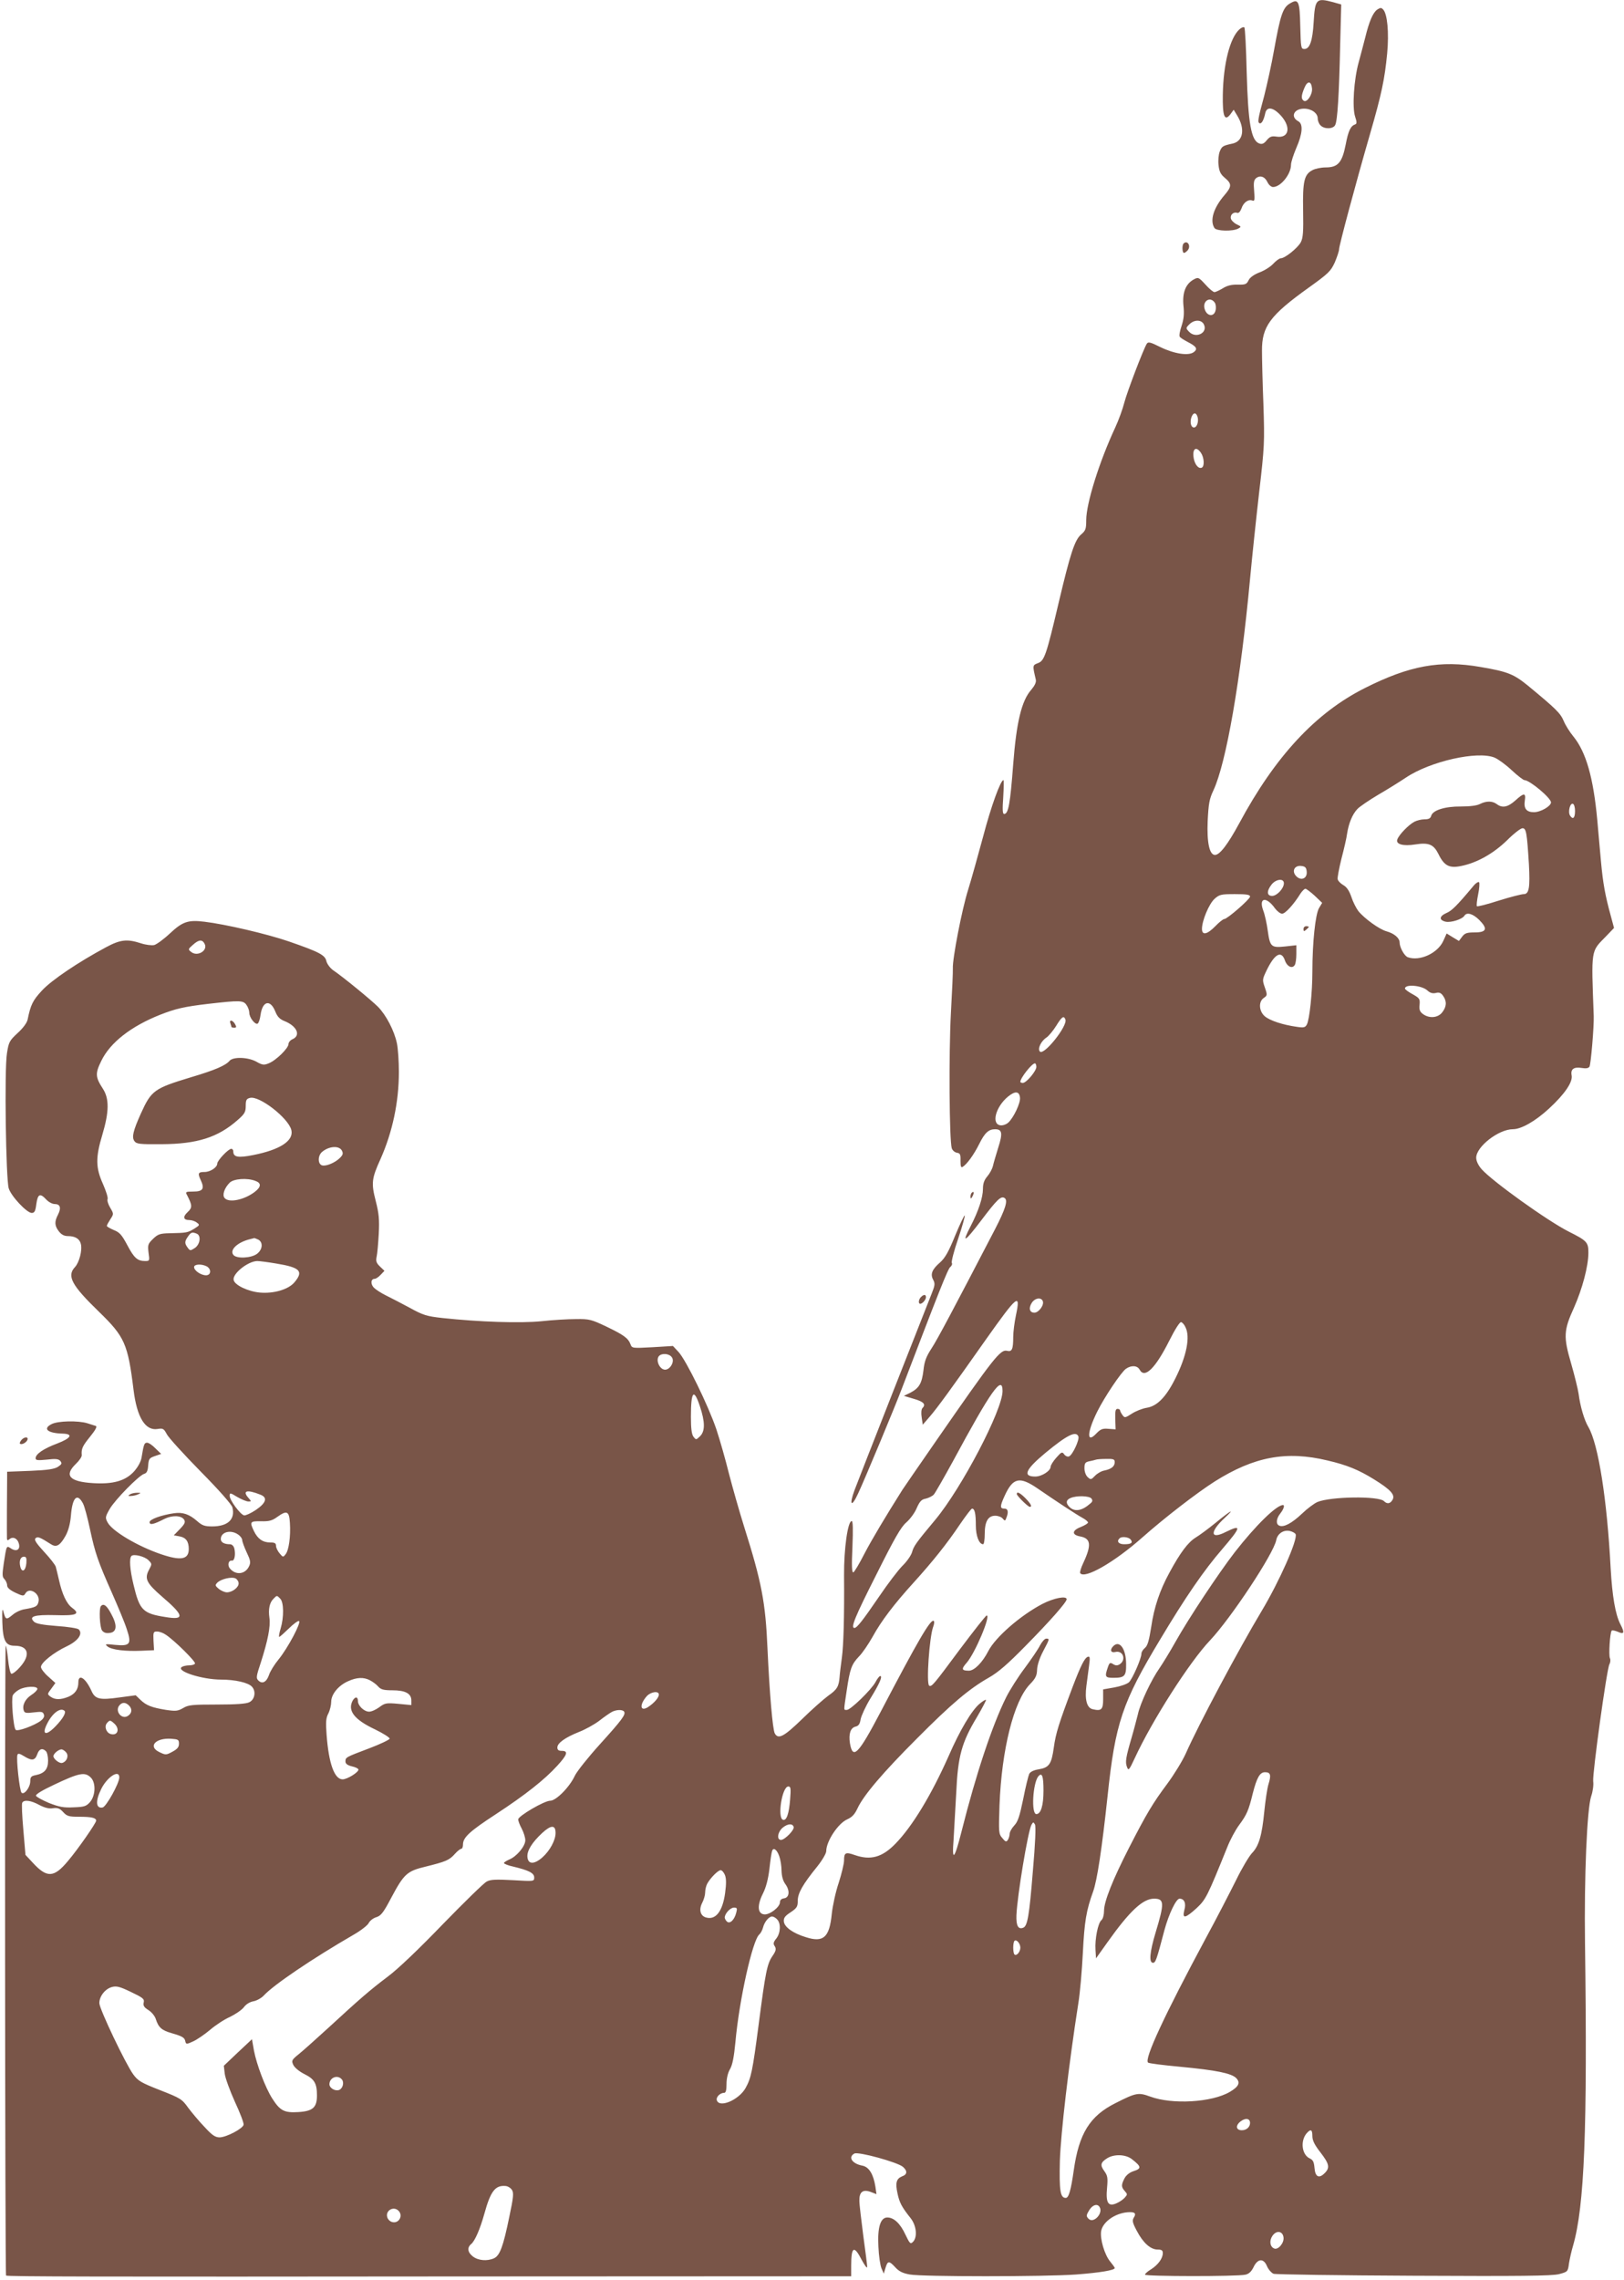 <?xml version="1.0" standalone="no"?>
<!DOCTYPE svg PUBLIC "-//W3C//DTD SVG 20010904//EN"
 "http://www.w3.org/TR/2001/REC-SVG-20010904/DTD/svg10.dtd">
<svg version="1.0" xmlns="http://www.w3.org/2000/svg"
 width="912pt" height="1280pt" viewBox="0 0 912 1280"
 preserveAspectRatio="xMidYMid meet">
<g transform="translate(0,1280) scale(0.1,-0.1)"
fill="#795548" stroke="none">
<path d="M7243 12780 c-39 -23 -53 -66 -88 -260 -14 -80 -40 -197 -56 -260
-35 -128 -38 -148 -25 -152 11 -4 23 18 31 55 8 41 45 36 89 -13 58 -65 44
-128 -26 -117 -27 4 -37 0 -54 -20 -15 -19 -26 -24 -41 -19 -47 15 -64 113
-72 403 -3 133 -9 245 -13 249 -5 4 -17 -1 -28 -11 -53 -48 -90 -193 -93 -367
-2 -122 10 -152 43 -109 l18 25 20 -33 c45 -74 34 -144 -26 -157 -55 -12 -60
-15 -72 -44 -7 -18 -10 -50 -7 -77 4 -37 12 -52 36 -72 39 -33 39 -48 -3 -97
-61 -71 -83 -142 -56 -184 11 -18 104 -20 134 -3 18 10 17 11 -10 24 -16 8
-30 23 -32 33 -4 21 16 38 36 31 8 -3 17 7 24 25 11 34 39 53 61 44 13 -5 14
4 10 53 -4 46 -2 61 10 72 23 19 50 10 65 -22 7 -15 21 -27 31 -27 43 0 101
72 101 125 0 15 14 57 30 95 35 80 39 134 11 149 -46 25 -25 71 32 71 42 0 77
-25 77 -55 0 -13 7 -31 16 -39 21 -22 71 -21 82 2 13 23 22 173 28 447 l6 230
-46 13 c-95 25 -101 19 -109 -115 -6 -103 -22 -148 -52 -148 -19 0 -20 8 -23
127 -3 144 -10 158 -59 128z m125 -477 c3 -34 -28 -80 -46 -69 -16 10 -15 29
3 72 17 42 39 41 43 -3z"/>
<path d="M7734 12746 c-24 -17 -45 -66 -67 -156 -9 -36 -26 -99 -37 -140 -27
-98 -37 -253 -20 -305 10 -29 10 -40 1 -43 -26 -9 -39 -35 -54 -114 -20 -102
-44 -128 -113 -128 -25 0 -58 -7 -73 -15 -47 -24 -56 -62 -53 -227 2 -119 0
-153 -13 -178 -17 -32 -89 -90 -112 -90 -8 0 -27 -14 -42 -30 -15 -17 -50 -39
-77 -49 -31 -12 -54 -28 -62 -44 -11 -23 -18 -26 -61 -25 -33 1 -59 -5 -83
-20 -20 -12 -41 -22 -48 -22 -7 0 -30 19 -51 43 -38 41 -40 42 -67 27 -44 -25
-63 -74 -56 -146 5 -45 2 -75 -10 -112 -10 -29 -15 -56 -11 -62 3 -6 24 -19
45 -30 49 -25 58 -39 34 -57 -29 -22 -109 -10 -187 28 -58 29 -69 31 -77 19
-20 -33 -110 -269 -126 -330 -9 -36 -32 -99 -51 -140 -90 -193 -163 -427 -163
-520 0 -49 -3 -59 -29 -81 -36 -31 -61 -109 -126 -384 -69 -293 -80 -325 -116
-338 -31 -12 -31 -12 -12 -93 3 -15 -6 -33 -26 -57 -54 -61 -83 -182 -101
-417 -17 -224 -27 -280 -51 -280 -9 0 -10 25 -5 95 3 52 4 95 1 95 -16 0 -70
-149 -114 -317 -28 -103 -65 -237 -84 -298 -35 -110 -89 -390 -86 -442 1 -16
-4 -129 -11 -253 -12 -224 -9 -713 5 -757 4 -12 17 -23 29 -25 18 -3 21 -9 20
-45 0 -30 3 -40 11 -35 24 14 63 67 94 129 31 63 53 83 89 83 40 0 44 -22 18
-103 -13 -42 -27 -89 -30 -104 -4 -16 -18 -42 -31 -57 -18 -21 -25 -41 -25
-71 0 -48 -25 -124 -69 -209 -53 -102 -34 -91 60 33 87 115 110 138 130 125
21 -12 6 -61 -54 -177 -234 -450 -322 -616 -356 -668 -30 -46 -40 -73 -45
-122 -9 -74 -24 -100 -73 -126 l-37 -18 57 -17 c55 -16 68 -31 47 -52 -6 -6
-8 -28 -4 -52 l6 -41 38 44 c42 48 122 158 317 435 177 250 196 265 168 134
-8 -38 -15 -92 -15 -121 0 -69 -7 -84 -35 -77 -37 9 -74 -38 -401 -510 -98
-142 -182 -263 -186 -270 -94 -149 -173 -281 -214 -360 -28 -55 -56 -102 -62
-104 -8 -2 -10 36 -5 142 4 100 3 146 -4 146 -22 0 -44 -155 -43 -305 2 -232
-3 -395 -12 -460 -6 -44 -12 -93 -13 -110 -4 -53 -14 -71 -63 -105 -26 -19
-93 -78 -148 -132 -103 -100 -134 -115 -153 -80 -12 23 -29 218 -41 477 -11
259 -33 373 -131 683 -27 86 -65 220 -85 297 -19 77 -51 190 -71 250 -45 133
-170 389 -213 435 l-31 33 -115 -7 c-112 -6 -115 -6 -123 16 -13 35 -38 53
-136 100 -84 40 -96 43 -170 42 -44 0 -132 -5 -195 -12 -119 -12 -350 -4 -555
18 -90 10 -109 16 -185 58 -47 25 -106 56 -133 69 -26 13 -56 32 -67 43 -20
20 -18 50 4 50 7 0 22 10 34 23 l21 22 -25 24 c-21 20 -24 31 -19 55 4 17 9
75 12 129 4 80 1 114 -17 184 -26 101 -23 126 27 236 67 151 103 319 103 489
0 59 -5 131 -11 160 -15 72 -61 159 -106 205 -39 39 -199 170 -254 207 -16 12
-32 34 -36 49 -7 35 -40 52 -210 111 -125 43 -358 97 -475 111 -92 11 -122 1
-193 -65 -35 -33 -75 -62 -89 -66 -15 -3 -48 1 -75 10 -77 25 -115 21 -195
-22 -155 -83 -307 -185 -361 -244 -51 -55 -63 -79 -80 -163 -4 -18 -26 -48
-56 -75 -46 -43 -50 -50 -60 -114 -15 -92 -6 -707 10 -758 14 -45 102 -138
129 -138 16 0 21 10 26 50 8 57 21 63 56 25 13 -14 34 -25 47 -25 31 0 38 -21
19 -59 -21 -40 -20 -63 5 -95 14 -18 30 -26 50 -26 41 0 66 -15 73 -44 9 -36
-9 -104 -33 -130 -47 -50 -19 -102 135 -251 144 -140 162 -179 194 -439 19
-154 66 -230 135 -219 30 5 35 2 51 -28 9 -19 95 -113 190 -210 103 -104 175
-186 179 -202 17 -67 -25 -107 -114 -107 -41 0 -56 5 -84 30 -45 39 -80 51
-130 44 -70 -10 -137 -34 -137 -50 0 -18 23 -13 83 18 45 22 95 20 111 -4 8
-14 4 -24 -24 -53 l-34 -35 33 -6 c36 -7 51 -29 51 -71 0 -59 -44 -67 -156
-29 -132 45 -275 130 -300 179 -14 26 -13 31 12 75 31 53 163 187 193 197 15
4 21 16 23 47 3 37 6 42 38 53 l35 12 -32 31 c-17 18 -38 32 -47 32 -16 0 -19
-10 -31 -83 -4 -24 -20 -53 -42 -78 -48 -53 -117 -73 -230 -66 -133 8 -164 43
-98 107 20 19 35 41 34 50 -3 36 4 51 47 104 30 37 41 58 32 60 -7 2 -28 9
-47 15 -51 16 -167 14 -202 -5 -51 -26 -21 -51 64 -53 60 -2 46 -26 -33 -56
-77 -29 -120 -59 -120 -82 0 -12 11 -13 63 -8 50 6 66 4 76 -8 10 -13 8 -18
-13 -32 -20 -13 -58 -19 -156 -23 l-130 -5 0 -26 c-1 -58 -2 -337 -1 -350 1
-10 4 -11 15 -2 19 16 45 3 52 -26 9 -33 -13 -47 -44 -27 -26 17 -25 20 -41
-84 -9 -62 -9 -76 4 -88 8 -9 15 -24 15 -35 0 -13 15 -26 46 -41 43 -20 47
-20 56 -5 22 40 86 -1 74 -47 -6 -25 -15 -30 -78 -41 -21 -3 -51 -17 -68 -32
-35 -29 -39 -27 -51 19 -6 23 -8 6 -6 -59 3 -104 18 -133 69 -133 78 0 91 -52
30 -120 -21 -24 -43 -40 -49 -37 -6 4 -14 41 -18 82 -4 41 -10 75 -13 75 -6 0
-4 -3531 2 -3536 5 -6 530 -7 2509 -5 l2237 1 0 59 c0 108 16 117 59 33 17
-31 30 -49 31 -40 0 10 -10 88 -22 175 -11 87 -22 175 -22 197 -1 50 20 66 65
49 l31 -12 -6 42 c-11 70 -36 111 -73 118 -58 11 -82 48 -45 68 22 12 244 -49
273 -75 26 -23 24 -43 -5 -53 -32 -13 -39 -36 -26 -95 11 -53 24 -77 74 -140
33 -42 39 -107 13 -133 -14 -14 -18 -10 -42 40 -29 63 -65 97 -102 97 -39 0
-56 -56 -50 -165 2 -49 10 -103 17 -120 l13 -30 10 33 c12 40 20 40 55 2 20
-22 41 -33 81 -40 70 -13 755 -13 935 0 132 10 216 24 216 36 0 4 -11 19 -25
36 -32 38 -59 129 -51 173 11 55 88 105 162 105 29 0 35 -9 21 -31 -10 -16 -7
-29 17 -74 35 -67 77 -105 117 -105 23 0 29 -5 29 -20 0 -30 -27 -66 -66 -91
-19 -11 -34 -25 -34 -30 0 -10 517 -11 564 0 19 4 33 17 45 41 23 50 57 53 76
7 8 -19 25 -38 37 -43 13 -4 367 -9 788 -11 595 -3 776 -1 815 9 49 13 50 14
56 60 4 25 14 70 23 100 64 222 81 647 67 1698 -5 374 11 755 35 826 9 26 14
63 11 83 -5 42 76 629 91 657 6 11 7 26 3 34 -8 16 0 145 10 155 4 3 18 0 33
-6 37 -17 41 -7 16 41 -29 56 -46 159 -55 315 -20 385 -69 697 -125 793 -23
38 -46 116 -55 187 -4 27 -23 104 -42 170 -44 150 -42 186 16 313 47 106 81
233 81 309 0 58 -8 67 -110 118 -119 60 -430 283 -490 351 -19 22 -30 46 -30
64 0 62 126 160 206 160 47 0 126 45 203 116 88 81 134 149 127 186 -7 35 12
49 56 42 24 -4 38 -2 44 7 8 12 26 228 24 284 -14 381 -17 360 68 447 l46 48
-18 67 c-32 116 -44 184 -55 303 -6 63 -15 169 -21 235 -22 239 -63 383 -135
471 -19 23 -44 62 -54 87 -19 44 -44 68 -200 197 -80 65 -113 79 -266 105
-227 40 -400 8 -650 -118 -277 -139 -504 -384 -706 -760 -64 -118 -109 -177
-136 -177 -31 0 -46 69 -41 190 5 98 9 123 32 172 72 153 153 618 206 1188 11
118 34 337 51 485 30 257 31 281 24 495 -5 124 -8 259 -8 300 -1 137 45 199
261 354 113 81 125 93 148 143 13 31 24 64 24 74 0 20 92 364 173 644 66 228
83 310 97 455 11 118 1 223 -23 247 -10 11 -16 10 -33 -1z m-911 -1647 c5 -9
7 -28 3 -43 -9 -36 -47 -32 -60 6 -17 47 31 78 57 37z m-63 -119 c26 -49 -46
-84 -84 -41 -17 18 -17 20 3 40 27 27 67 27 81 1z m-35 -520 c8 -26 -3 -60
-20 -60 -17 0 -24 30 -14 58 10 27 26 28 34 2z m19 -202 c18 -26 21 -74 6 -83
-17 -10 -39 14 -46 50 -10 55 12 73 40 33z m1650 -1712 c19 -8 62 -39 95 -70
33 -31 66 -56 72 -56 29 0 149 -100 149 -125 0 -21 -58 -55 -96 -55 -42 0 -58
21 -51 65 7 45 -5 45 -54 0 -42 -37 -72 -43 -103 -20 -25 19 -59 19 -95 1 -17
-9 -56 -14 -107 -14 -89 1 -159 -21 -167 -53 -4 -14 -14 -19 -37 -19 -17 0
-43 -6 -58 -14 -32 -17 -86 -73 -95 -99 -10 -27 33 -39 101 -28 76 12 103 0
130 -54 32 -66 61 -81 128 -67 89 18 181 70 257 144 38 38 77 68 87 68 21 0
25 -26 36 -202 7 -131 1 -168 -29 -168 -12 0 -75 -16 -139 -36 -65 -21 -120
-35 -124 -32 -3 3 0 33 7 67 7 33 9 64 5 68 -4 4 -20 -6 -34 -24 -91 -109
-120 -137 -149 -149 -41 -18 -43 -40 -4 -49 30 -6 93 14 105 34 13 21 48 11
83 -24 49 -49 42 -70 -25 -70 -44 0 -56 -4 -71 -24 l-18 -24 -35 21 -34 21
-18 -40 c-31 -71 -134 -118 -201 -93 -19 8 -45 55 -45 82 0 25 -30 51 -73 63
-41 11 -125 72 -159 114 -12 16 -30 51 -39 79 -12 35 -26 56 -46 67 -15 9 -29
23 -31 33 -2 9 8 61 21 114 14 53 29 117 32 142 9 58 30 109 58 138 12 13 65
49 117 80 52 30 122 74 155 96 137 92 404 152 499 112z m451 -299 c0 -40 -12
-51 -28 -26 -13 20 0 72 16 66 7 -2 12 -20 12 -40z m-1507 -339 c5 -39 -30
-56 -58 -28 -28 28 -11 63 28 58 21 -2 28 -9 30 -30z m-128 -67 c0 -29 -39
-71 -66 -71 -30 0 -32 27 -3 64 25 31 69 36 69 7z m173 -70 l42 -40 -18 -30
c-20 -35 -37 -191 -37 -356 0 -118 -16 -269 -31 -297 -9 -17 -17 -19 -57 -13
-78 11 -151 35 -179 59 -34 29 -36 83 -6 103 20 14 21 16 6 59 -15 43 -14 46
11 98 44 90 81 111 101 56 12 -37 42 -51 56 -28 5 7 9 35 9 62 l0 49 -64 -7
c-78 -8 -84 -2 -97 91 -5 37 -16 88 -25 111 -27 73 17 81 66 12 12 -16 30 -30
40 -30 18 0 66 53 103 113 10 15 22 27 28 27 5 0 29 -18 52 -39z m-363 -5 c0
-14 -128 -126 -145 -126 -6 0 -29 -18 -50 -40 -46 -47 -75 -53 -75 -15 0 46
39 139 70 168 28 25 37 27 115 27 65 0 85 -3 85 -14z m-5871 -265 c20 -37 -39
-74 -75 -46 -19 15 -18 16 9 40 33 30 53 32 66 6z m6867 -262 c15 -14 29 -18
47 -14 19 5 29 1 41 -16 22 -31 20 -61 -5 -93 -24 -31 -72 -35 -107 -10 -18
13 -23 24 -20 52 3 34 0 38 -39 60 -24 13 -43 27 -43 32 0 26 95 18 126 -11z
m-6632 -81 c9 -12 16 -32 16 -44 0 -27 33 -69 47 -61 6 4 13 25 16 48 11 80
55 90 83 20 12 -30 25 -43 52 -54 70 -28 93 -81 44 -102 -12 -5 -22 -18 -22
-27 0 -23 -70 -92 -111 -108 -27 -11 -35 -10 -69 9 -46 26 -131 29 -151 5 -22
-26 -81 -52 -216 -92 -208 -63 -223 -74 -282 -204 -44 -98 -52 -133 -36 -155
12 -16 29 -18 152 -17 201 1 317 38 428 136 39 34 45 45 45 79 0 33 4 40 24
45 53 13 215 -113 232 -180 15 -60 -62 -111 -214 -141 -86 -17 -112 -12 -112
21 0 8 -5 14 -11 14 -17 0 -79 -66 -79 -83 0 -21 -39 -47 -71 -47 -36 0 -40
-7 -22 -45 23 -49 13 -65 -42 -65 -42 0 -45 -2 -35 -19 30 -58 31 -71 4 -96
-29 -27 -25 -45 10 -45 12 0 31 -6 41 -14 18 -13 17 -15 -15 -35 -37 -22 -42
-23 -137 -25 -54 -1 -66 -5 -93 -31 -29 -28 -31 -34 -26 -77 7 -47 6 -48 -19
-48 -43 0 -62 17 -100 89 -31 58 -43 72 -76 85 -21 9 -39 19 -39 23 0 5 9 21
20 38 19 29 19 30 -1 64 -11 18 -18 40 -15 48 4 8 -9 47 -26 86 -41 91 -42
148 -3 277 38 128 39 201 3 257 -43 66 -44 86 -9 157 50 103 167 194 331 259
87 34 134 45 270 61 176 20 196 20 214 -6z m4599 -82 c14 -35 -120 -203 -143
-180 -15 15 6 59 37 79 13 9 37 38 54 65 32 52 43 60 52 36z m-163 -266 c0
-23 -56 -90 -76 -90 -8 0 -14 3 -14 6 0 22 65 104 82 104 4 0 8 -9 8 -20z
m-92 -172 c4 -30 -36 -114 -66 -141 -11 -10 -31 -17 -44 -15 -53 7 -26 106 45
163 39 31 61 28 65 -7z m-3808 -298 c8 -16 6 -24 -11 -41 -27 -27 -77 -48
-100 -42 -25 7 -25 54 -1 75 38 33 96 38 112 8z m-486 -170 c34 -12 33 -33 -1
-60 -60 -47 -148 -65 -172 -36 -14 17 -1 56 29 86 22 22 98 28 144 10z m-330
-296 c27 -10 20 -61 -10 -81 -25 -16 -27 -16 -40 2 -18 24 -18 35 2 63 16 23
23 26 48 16z m347 -34 c27 -15 24 -55 -7 -79 -32 -25 -115 -29 -133 -7 -24 28
23 72 94 89 11 3 21 5 23 6 2 0 12 -4 23 -9z m100 -134 c135 -22 155 -43 103
-105 -34 -41 -117 -65 -195 -58 -66 6 -142 42 -147 71 -7 35 80 105 133 106
11 0 59 -6 106 -14z m-390 -16 c27 -15 25 -50 -4 -50 -28 0 -67 26 -67 46 0
17 42 19 71 4z m4695 -195 c9 -22 -23 -65 -47 -65 -27 0 -34 25 -15 55 18 28
53 33 62 10z m801 -146 c28 -54 7 -162 -57 -289 -52 -104 -102 -155 -161 -164
-24 -4 -62 -19 -83 -33 -38 -24 -40 -25 -53 -7 -7 10 -13 21 -13 26 0 4 -7 8
-14 8 -12 0 -14 -13 -13 -57 l2 -58 -40 3 c-34 3 -45 -2 -69 -27 -55 -58 -52
7 6 124 41 82 134 221 161 240 30 21 64 19 77 -5 28 -52 88 7 166 162 32 64
60 108 67 105 7 -2 18 -14 24 -28z m-2883 -171 c15 -24 -11 -68 -39 -68 -30 0
-54 52 -35 76 17 19 60 15 74 -8z m1856 -188 c0 -106 -229 -544 -378 -723
-108 -129 -121 -148 -130 -181 -5 -18 -29 -53 -54 -77 -24 -24 -84 -103 -132
-174 -93 -136 -124 -175 -138 -175 -22 0 2 60 123 299 102 204 138 267 168
293 21 18 48 54 59 81 17 38 27 49 51 53 16 4 37 14 45 23 8 9 56 93 107 186
214 397 279 489 279 395z m-1700 -84 c30 -90 30 -140 2 -169 -23 -22 -23 -22
-38 -3 -10 14 -14 47 -14 112 0 143 16 162 50 60z m2126 -171 c7 -18 -33 -105
-53 -112 -8 -3 -20 2 -27 12 -11 15 -15 14 -44 -19 -18 -20 -32 -43 -32 -51 0
-23 -50 -55 -86 -55 -73 0 -56 39 57 133 120 99 172 126 185 92z m1400 -135
c108 -25 175 -53 259 -105 94 -58 120 -87 106 -114 -13 -24 -31 -27 -49 -9
-30 30 -300 26 -374 -5 -18 -8 -57 -37 -86 -65 -57 -54 -102 -78 -127 -68 -21
8 -19 39 5 69 19 24 26 47 15 47 -37 0 -154 -115 -271 -265 -91 -118 -259
-371 -334 -505 -29 -52 -69 -117 -88 -145 -46 -65 -109 -198 -122 -260 -7 -27
-22 -86 -35 -130 -33 -113 -37 -138 -26 -166 8 -22 12 -18 44 51 97 210 307
539 422 660 117 124 357 486 372 563 7 37 42 60 78 51 15 -4 29 -12 31 -18 12
-31 -91 -264 -191 -431 -130 -217 -354 -637 -426 -800 -20 -44 -67 -120 -104
-170 -82 -110 -116 -167 -215 -360 -92 -180 -140 -301 -140 -353 0 -22 -6 -45
-14 -52 -20 -15 -38 -107 -34 -167 l3 -48 64 90 c125 176 199 245 262 245 58
0 59 -24 8 -192 -32 -107 -38 -168 -14 -168 14 0 20 15 64 183 25 92 66 177
85 177 27 0 38 -26 27 -64 -13 -51 5 -47 69 11 52 49 60 65 172 342 16 41 46
97 67 125 42 57 53 81 76 176 23 90 40 120 69 120 31 0 36 -15 19 -69 -7 -24
-17 -92 -23 -151 -13 -134 -30 -194 -69 -234 -16 -17 -57 -85 -89 -151 -33
-66 -109 -214 -171 -328 -231 -430 -346 -677 -324 -697 4 -5 87 -15 183 -24
200 -19 284 -36 312 -63 25 -26 15 -48 -36 -78 -101 -59 -323 -72 -447 -26
-66 24 -79 22 -195 -37 -144 -72 -205 -171 -234 -377 -16 -112 -28 -155 -45
-155 -31 0 -37 40 -33 209 5 153 49 534 104 886 9 55 20 181 25 280 9 178 19
238 58 346 22 61 49 237 81 536 43 409 83 526 295 878 143 239 246 389 350
509 106 124 109 139 19 95 -88 -45 -92 0 -6 79 62 58 35 43 -53 -29 -38 -31
-88 -68 -111 -82 -42 -26 -86 -84 -147 -197 -54 -99 -86 -194 -102 -304 -12
-76 -20 -105 -35 -118 -11 -9 -20 -23 -20 -32 0 -28 -51 -143 -70 -161 -11
-10 -48 -23 -82 -29 l-63 -11 0 -55 c0 -59 -10 -68 -60 -56 -32 8 -44 55 -34
131 4 33 11 84 15 114 6 44 5 53 -7 49 -18 -6 -40 -50 -85 -168 -78 -207 -95
-261 -106 -341 -13 -94 -26 -113 -86 -123 -26 -4 -45 -13 -52 -25 -5 -11 -21
-75 -34 -142 -20 -97 -30 -127 -50 -148 -14 -15 -26 -36 -26 -47 0 -10 -5 -26
-10 -34 -9 -13 -14 -11 -31 10 -21 24 -21 32 -16 185 12 312 80 585 171 679
32 33 39 49 40 82 1 25 14 65 34 103 37 70 37 71 17 71 -8 0 -23 -17 -34 -37
-10 -21 -49 -78 -86 -128 -37 -49 -84 -123 -105 -165 -78 -157 -169 -430 -250
-752 -40 -159 -55 -174 -45 -48 3 52 10 172 15 265 9 205 31 283 116 424 30
51 53 95 51 97 -2 3 -18 -7 -35 -21 -45 -37 -112 -150 -175 -295 -96 -216
-203 -394 -299 -492 -74 -76 -139 -94 -228 -63 -51 18 -60 14 -60 -30 0 -19
-14 -76 -30 -126 -17 -50 -34 -128 -39 -175 -13 -132 -47 -162 -146 -130 -72
22 -119 56 -123 87 -2 20 5 31 37 52 36 24 41 32 41 65 0 43 28 92 109 192 28
35 51 74 51 87 0 55 66 155 117 178 29 13 43 29 59 63 34 73 143 201 334 392
192 193 292 278 403 341 53 30 107 77 206 178 141 143 231 246 231 262 0 21
-72 7 -136 -26 -124 -65 -264 -187 -304 -265 -33 -64 -78 -110 -109 -110 -41
0 -44 9 -12 45 47 54 136 265 112 265 -5 0 -73 -87 -152 -192 -146 -197 -157
-210 -171 -202 -17 11 1 274 23 332 5 13 7 28 3 31 -16 16 -89 -110 -299 -511
-125 -238 -156 -270 -172 -175 -8 52 3 86 31 93 18 4 25 15 29 41 4 20 28 73
55 117 51 83 70 126 55 126 -5 0 -17 -16 -27 -35 -24 -43 -139 -155 -160 -155
-19 0 -19 -11 -1 109 18 122 27 147 69 191 19 19 53 69 76 110 50 91 122 185
231 305 106 117 187 218 260 327 33 48 63 88 68 88 15 0 21 -29 21 -94 0 -59
18 -106 41 -106 5 0 9 26 9 58 0 70 19 102 59 102 16 0 35 -7 42 -16 12 -14
14 -14 20 3 14 34 10 53 -11 53 -25 0 -25 13 1 70 47 104 84 113 186 43 112
-77 219 -147 252 -165 17 -9 31 -21 31 -26 0 -5 -18 -16 -40 -25 -50 -19 -53
-44 -5 -53 61 -11 66 -47 19 -148 -13 -27 -21 -53 -18 -58 23 -36 191 60 349
200 124 110 307 251 406 314 222 140 403 174 635 118z m-1196 -9 c0 -24 -19
-39 -58 -47 -17 -3 -41 -17 -53 -30 -21 -22 -24 -23 -41 -7 -10 9 -18 30 -18
49 0 29 4 35 28 40 15 3 32 7 37 9 6 2 31 4 58 4 40 1 47 -2 47 -18z m-4797
-183 c41 -16 32 -46 -27 -86 -27 -18 -56 -31 -65 -30 -21 4 -81 85 -81 109 0
19 2 19 43 -6 24 -14 52 -25 62 -25 17 0 17 1 2 18 -39 43 -11 51 66 20z
m4666 -21 c8 -11 7 -18 -7 -29 -45 -40 -85 -47 -114 -21 -24 22 -23 42 5 53
34 14 103 12 116 -3z m-5663 -28 c9 -17 26 -82 39 -143 29 -136 45 -182 124
-360 34 -77 72 -168 83 -203 28 -84 19 -96 -66 -88 -55 6 -59 5 -42 -9 23 -19
100 -28 191 -24 l70 3 -3 53 c-2 48 -1 52 20 52 13 0 35 -8 49 -18 49 -32 170
-152 164 -162 -3 -6 -18 -10 -33 -10 -15 0 -33 -4 -41 -9 -35 -23 114 -71 221
-71 78 0 153 -17 173 -40 24 -26 16 -72 -15 -87 -17 -9 -76 -13 -182 -13 -138
0 -161 -2 -190 -20 -30 -17 -41 -18 -96 -10 -80 13 -111 25 -144 57 l-26 25
-90 -12 c-114 -16 -138 -10 -159 38 -33 72 -73 97 -73 46 0 -38 -18 -64 -55
-80 -44 -18 -76 -18 -101 0 -19 14 -19 15 4 45 l23 32 -40 36 c-23 20 -41 44
-41 54 0 24 71 81 145 116 63 30 92 70 67 95 -6 6 -62 15 -124 19 -78 6 -116
13 -127 24 -31 30 1 40 119 37 120 -4 143 6 95 41 -31 23 -56 76 -74 157 -7
30 -15 64 -18 74 -3 10 -32 48 -65 83 -45 49 -57 68 -49 76 12 12 23 8 89 -34
29 -18 50 -6 81 50 15 28 25 65 29 109 8 105 35 133 68 71z m1162 -109 c5 -75
-6 -154 -24 -176 -14 -18 -15 -18 -34 5 -11 13 -20 32 -20 42 0 15 -7 19 -33
19 -41 0 -70 20 -91 64 -25 52 -22 56 39 55 46 -1 63 3 93 25 53 38 66 32 70
-34z m-290 -66 c12 -8 22 -22 22 -30 0 -8 11 -39 25 -69 21 -44 24 -57 14 -78
-21 -46 -75 -53 -108 -13 -15 18 -8 47 11 44 15 -3 22 34 14 68 -4 15 -14 24
-25 24 -32 0 -51 11 -51 29 0 40 56 55 98 25z m5011 -27 c15 -19 4 -27 -36
-27 -31 0 -44 16 -26 33 11 12 50 8 62 -6z m-5515 -117 c20 -20 20 -21 3 -53
-27 -50 -15 -75 74 -152 123 -105 128 -132 20 -114 -129 20 -147 38 -181 181
-21 86 -25 149 -12 162 12 13 75 -2 96 -24z m-686 -17 c-4 -43 -25 -55 -34
-19 -8 33 1 56 21 56 13 0 15 -9 13 -37z m1192 -113 c0 -23 -36 -50 -66 -50
-12 0 -32 9 -45 19 -21 18 -22 21 -9 35 21 21 81 35 103 24 9 -5 17 -17 17
-28z m234 -86 c20 -20 21 -104 2 -167 -8 -26 -11 -47 -8 -47 4 0 27 21 53 46
26 26 52 45 58 43 15 -6 -62 -151 -114 -215 -24 -29 -48 -68 -54 -87 -14 -41
-38 -54 -60 -32 -14 13 -12 24 14 102 39 122 55 201 48 250 -7 49 1 86 23 107
19 20 19 20 38 0z m504 -458 c15 -8 36 -23 46 -35 15 -17 31 -21 80 -21 72 0
106 -18 106 -57 l0 -26 -73 7 c-67 6 -75 5 -107 -19 -19 -14 -44 -25 -57 -25
-28 0 -63 33 -63 60 0 25 -16 26 -30 1 -29 -56 10 -106 127 -161 47 -23 83
-46 81 -52 -2 -6 -54 -31 -115 -54 -132 -50 -133 -50 -133 -74 0 -12 11 -21
36 -27 19 -4 36 -12 37 -18 1 -15 -63 -55 -89 -55 -46 0 -78 89 -90 251 -5 70
-4 93 10 119 9 18 16 48 16 66 0 41 40 91 95 115 48 22 87 24 123 5z m-1868
-48 c0 -7 -16 -23 -35 -35 -35 -23 -52 -60 -41 -88 4 -13 16 -14 56 -9 42 5
51 4 56 -11 5 -12 -1 -23 -17 -36 -34 -26 -130 -62 -141 -51 -13 13 -26 174
-16 194 5 10 21 24 36 32 34 19 102 21 102 4z m3490 -32 c0 -18 -28 -49 -62
-71 -44 -27 -48 15 -5 63 23 24 67 30 67 8z m-2975 -62 c19 -20 16 -43 -7 -58
-35 -22 -74 27 -48 59 16 19 35 19 55 -1z m-362 -30 c9 -10 -11 -45 -51 -86
-55 -57 -80 -48 -46 17 30 59 75 91 97 69z m3142 -4 c10 -16 -12 -46 -136
-183 -66 -73 -129 -152 -141 -177 -29 -63 -105 -140 -138 -140 -33 0 -180 -86
-180 -105 0 -8 9 -32 20 -52 11 -21 20 -50 20 -65 0 -33 -48 -91 -90 -108 -16
-7 -30 -16 -30 -20 0 -4 24 -14 53 -20 87 -21 117 -36 117 -61 0 -22 -1 -22
-120 -15 -95 5 -126 4 -147 -8 -16 -8 -126 -116 -246 -239 -135 -140 -252
-252 -310 -295 -102 -77 -158 -126 -333 -287 -66 -60 -139 -126 -164 -146 -42
-34 -44 -38 -33 -62 7 -15 33 -37 63 -52 56 -28 70 -52 70 -120 0 -67 -23 -88
-104 -93 -79 -5 -103 7 -147 76 -39 61 -88 191 -103 270 l-11 63 -79 -74 -79
-75 5 -44 c3 -25 29 -96 57 -158 29 -62 51 -120 49 -129 -4 -22 -96 -70 -134
-71 -25 0 -42 11 -85 58 -30 31 -71 80 -92 108 -35 49 -43 54 -158 99 -107 42
-124 52 -151 89 -43 59 -189 365 -190 399 -1 37 31 80 70 91 26 7 44 3 108
-28 67 -32 76 -39 71 -59 -4 -17 2 -27 26 -42 18 -11 37 -34 42 -51 15 -47 33
-63 89 -79 62 -18 73 -25 77 -47 4 -16 7 -16 44 1 22 10 64 39 94 64 30 26 80
59 112 73 31 15 66 39 78 54 12 17 33 30 54 34 18 3 45 18 58 32 55 60 272
207 507 343 40 23 78 53 83 65 6 12 25 27 42 32 26 8 40 25 84 109 72 135 89
150 193 175 113 28 133 36 164 71 14 16 31 29 36 29 6 0 10 11 10 24 0 40 37
74 184 170 165 108 274 194 345 272 57 62 64 84 26 84 -18 0 -25 5 -25 19 0
25 44 56 121 87 34 13 85 41 113 62 28 22 60 44 71 50 25 14 62 15 70 2z
m-2863 -67 c33 -30 19 -71 -22 -58 -24 8 -35 42 -20 60 16 19 19 19 42 -2z
m363 -113 c0 -19 -9 -30 -37 -45 -35 -19 -38 -19 -73 -2 -65 31 -23 80 65 75
41 -3 45 -5 45 -28z m-747 -42 c7 -7 12 -31 12 -53 0 -48 -20 -71 -68 -81 -27
-5 -32 -11 -32 -34 0 -35 -34 -79 -49 -65 -11 11 -31 191 -23 213 3 9 13 7 37
-8 44 -27 61 -25 74 10 10 31 29 38 49 18z m116 -10 c13 -21 -2 -51 -26 -56
-16 -3 -48 23 -48 38 0 15 32 41 48 38 8 -2 20 -11 26 -20z m136 -138 c29 -29
27 -100 -4 -137 -21 -24 -32 -28 -92 -30 -57 -3 -81 2 -138 24 -38 16 -71 34
-74 41 -2 8 34 30 100 61 143 68 175 74 208 41z m160 1 c0 -33 -74 -166 -94
-169 -38 -7 -41 36 -8 103 33 68 102 113 102 66z m5190 -74 c0 -85 -15 -132
-40 -132 -30 0 -20 174 11 212 21 24 29 2 29 -80z m-1423 -51 c-6 -78 -20
-120 -40 -113 -33 11 -5 187 30 187 14 0 15 -11 10 -74z m-4216 -30 c31 -16
55 -22 77 -18 26 3 38 -1 57 -22 21 -23 32 -26 89 -26 69 0 96 -6 96 -22 0
-13 -102 -160 -158 -226 -79 -95 -118 -97 -198 -10 l-41 44 -12 141 c-7 78
-10 147 -6 152 10 18 49 13 96 -13z m5579 -375 c-20 -249 -30 -305 -54 -314
-28 -11 -40 11 -38 70 5 112 64 467 84 507 10 17 11 18 20 3 6 -11 2 -107 -12
-266z m-1343 252 c6 -16 -50 -73 -71 -73 -26 0 -19 46 11 70 28 22 54 23 60 3z
m-1337 -34 c0 -41 -32 -100 -75 -138 -45 -39 -79 -39 -83 2 -4 35 25 82 83
136 50 46 75 46 75 0z m1256 -130 c7 -19 13 -56 13 -82 1 -32 8 -57 22 -76 26
-36 22 -75 -8 -79 -15 -2 -23 -10 -23 -22 0 -27 -58 -72 -89 -68 -37 4 -40 51
-6 118 17 34 29 80 36 138 5 48 12 93 15 100 7 22 27 8 40 -29z m-305 -106 c8
-20 8 -50 1 -102 -14 -101 -52 -151 -105 -137 -34 8 -44 44 -23 84 9 17 16 43
16 57 0 15 5 36 11 48 17 32 61 77 76 77 7 0 18 -12 24 -27z m64 -210 c-10
-41 -35 -66 -52 -52 -7 6 -13 17 -13 23 0 22 31 56 52 56 17 0 19 -4 13 -27z
m229 -39 c22 -22 20 -76 -4 -107 -17 -21 -19 -30 -9 -44 9 -15 7 -26 -13 -55
-30 -44 -39 -87 -78 -388 -34 -260 -42 -297 -73 -353 -37 -66 -145 -113 -161
-70 -7 18 17 43 41 43 9 0 13 15 13 49 0 31 7 62 19 83 14 23 23 68 31 153 21
235 96 572 134 604 8 7 17 24 21 39 8 32 33 62 51 62 7 0 20 -7 28 -16z m1366
-159 c0 -24 -22 -49 -33 -38 -4 3 -7 21 -7 38 0 17 3 35 7 38 11 11 33 -14 33
-38z m-3810 -740 c14 -17 5 -51 -16 -59 -22 -8 -54 11 -54 32 0 38 46 56 70
27z m5100 -244 c0 -23 -20 -41 -46 -41 -33 0 -37 26 -8 49 28 22 54 18 54 -8z
m350 -74 c0 -24 12 -49 45 -91 50 -65 55 -86 24 -117 -32 -32 -53 -21 -57 29
-3 34 -8 45 -27 54 -44 20 -54 98 -17 141 23 26 32 21 32 -16z m-1014 -129
c54 -42 56 -53 9 -68 -22 -7 -41 -23 -50 -40 -19 -37 -19 -49 2 -72 15 -17 15
-19 -1 -37 -10 -11 -31 -25 -48 -32 -45 -19 -59 4 -51 88 5 55 3 68 -15 93
-25 34 -22 49 16 73 39 24 103 22 138 -5z m-3481 -173 c11 -17 8 -43 -15 -152
-34 -166 -53 -217 -86 -232 -38 -17 -88 -13 -118 10 -30 23 -34 50 -10 70 21
17 50 84 74 170 35 127 61 161 119 156 13 -1 29 -11 36 -22z m3300 -96 c22
-35 -34 -95 -62 -66 -12 12 -13 19 -2 38 19 38 50 51 64 28z m-3937 -21 c28
-28 1 -75 -37 -63 -11 3 -23 15 -26 26 -12 38 35 65 63 37z m4970 -150 c4 -31
-30 -71 -52 -62 -24 9 -29 43 -11 70 22 34 59 29 63 -8z"/>
<path d="M7320 7584 c0 -14 3 -14 15 -4 8 7 15 14 15 16 0 2 -7 4 -15 4 -8 0
-15 -7 -15 -16z"/>
<path d="M1294 7054 c3 -9 6 -18 6 -20 0 -2 7 -4 15 -4 13 0 14 4 5 20 -13 24
-35 27 -26 4z"/>
<path d="M5710 4412 c0 -10 63 -72 73 -72 15 0 6 17 -24 48 -31 31 -49 40 -49
24z"/>
<path d="M6252 3558 c-21 -21 -14 -39 11 -33 44 11 63 -44 25 -69 -13 -8 -23
-8 -37 1 -17 11 -21 8 -30 -19 -18 -52 -15 -58 32 -58 63 0 72 10 71 79 -1 85
-37 134 -72 99z"/>
<path d="M567 3783 c-12 -12 -7 -119 6 -137 9 -12 23 -17 42 -14 42 4 45 43 9
108 -25 47 -42 59 -57 43z"/>
<path d="M6647 11433 c-10 -9 -8 -53 2 -53 5 0 14 7 21 15 20 24 -2 59 -23 38z"/>
<path d="M5457 6103 c-4 -3 -7 -13 -7 -22 1 -13 3 -13 11 2 11 19 8 33 -4 20z"/>
<path d="M5364 5863 c-37 -91 -56 -125 -85 -151 -45 -39 -56 -66 -38 -98 11
-21 9 -32 -9 -77 -43 -108 -414 -1051 -433 -1103 -32 -86 -17 -100 20 -19 35
74 208 489 246 590 205 536 258 672 272 682 8 6 12 17 8 23 -3 6 12 67 36 136
23 68 39 127 37 130 -3 2 -27 -48 -54 -113z"/>
<path d="M5172 5518 c-14 -14 -16 -38 -4 -38 12 0 32 23 32 37 0 16 -12 17
-28 1z"/>
<path d="M120 4715 c-7 -9 -11 -18 -8 -20 8 -9 36 5 42 21 7 19 -18 18 -34 -1z"/>
<path d="M730 4410 c-12 -8 -12 -10 5 -9 11 0 29 4 40 9 18 8 18 9 -5 9 -14 0
-32 -4 -40 -9z"/>
</g>
</svg>

